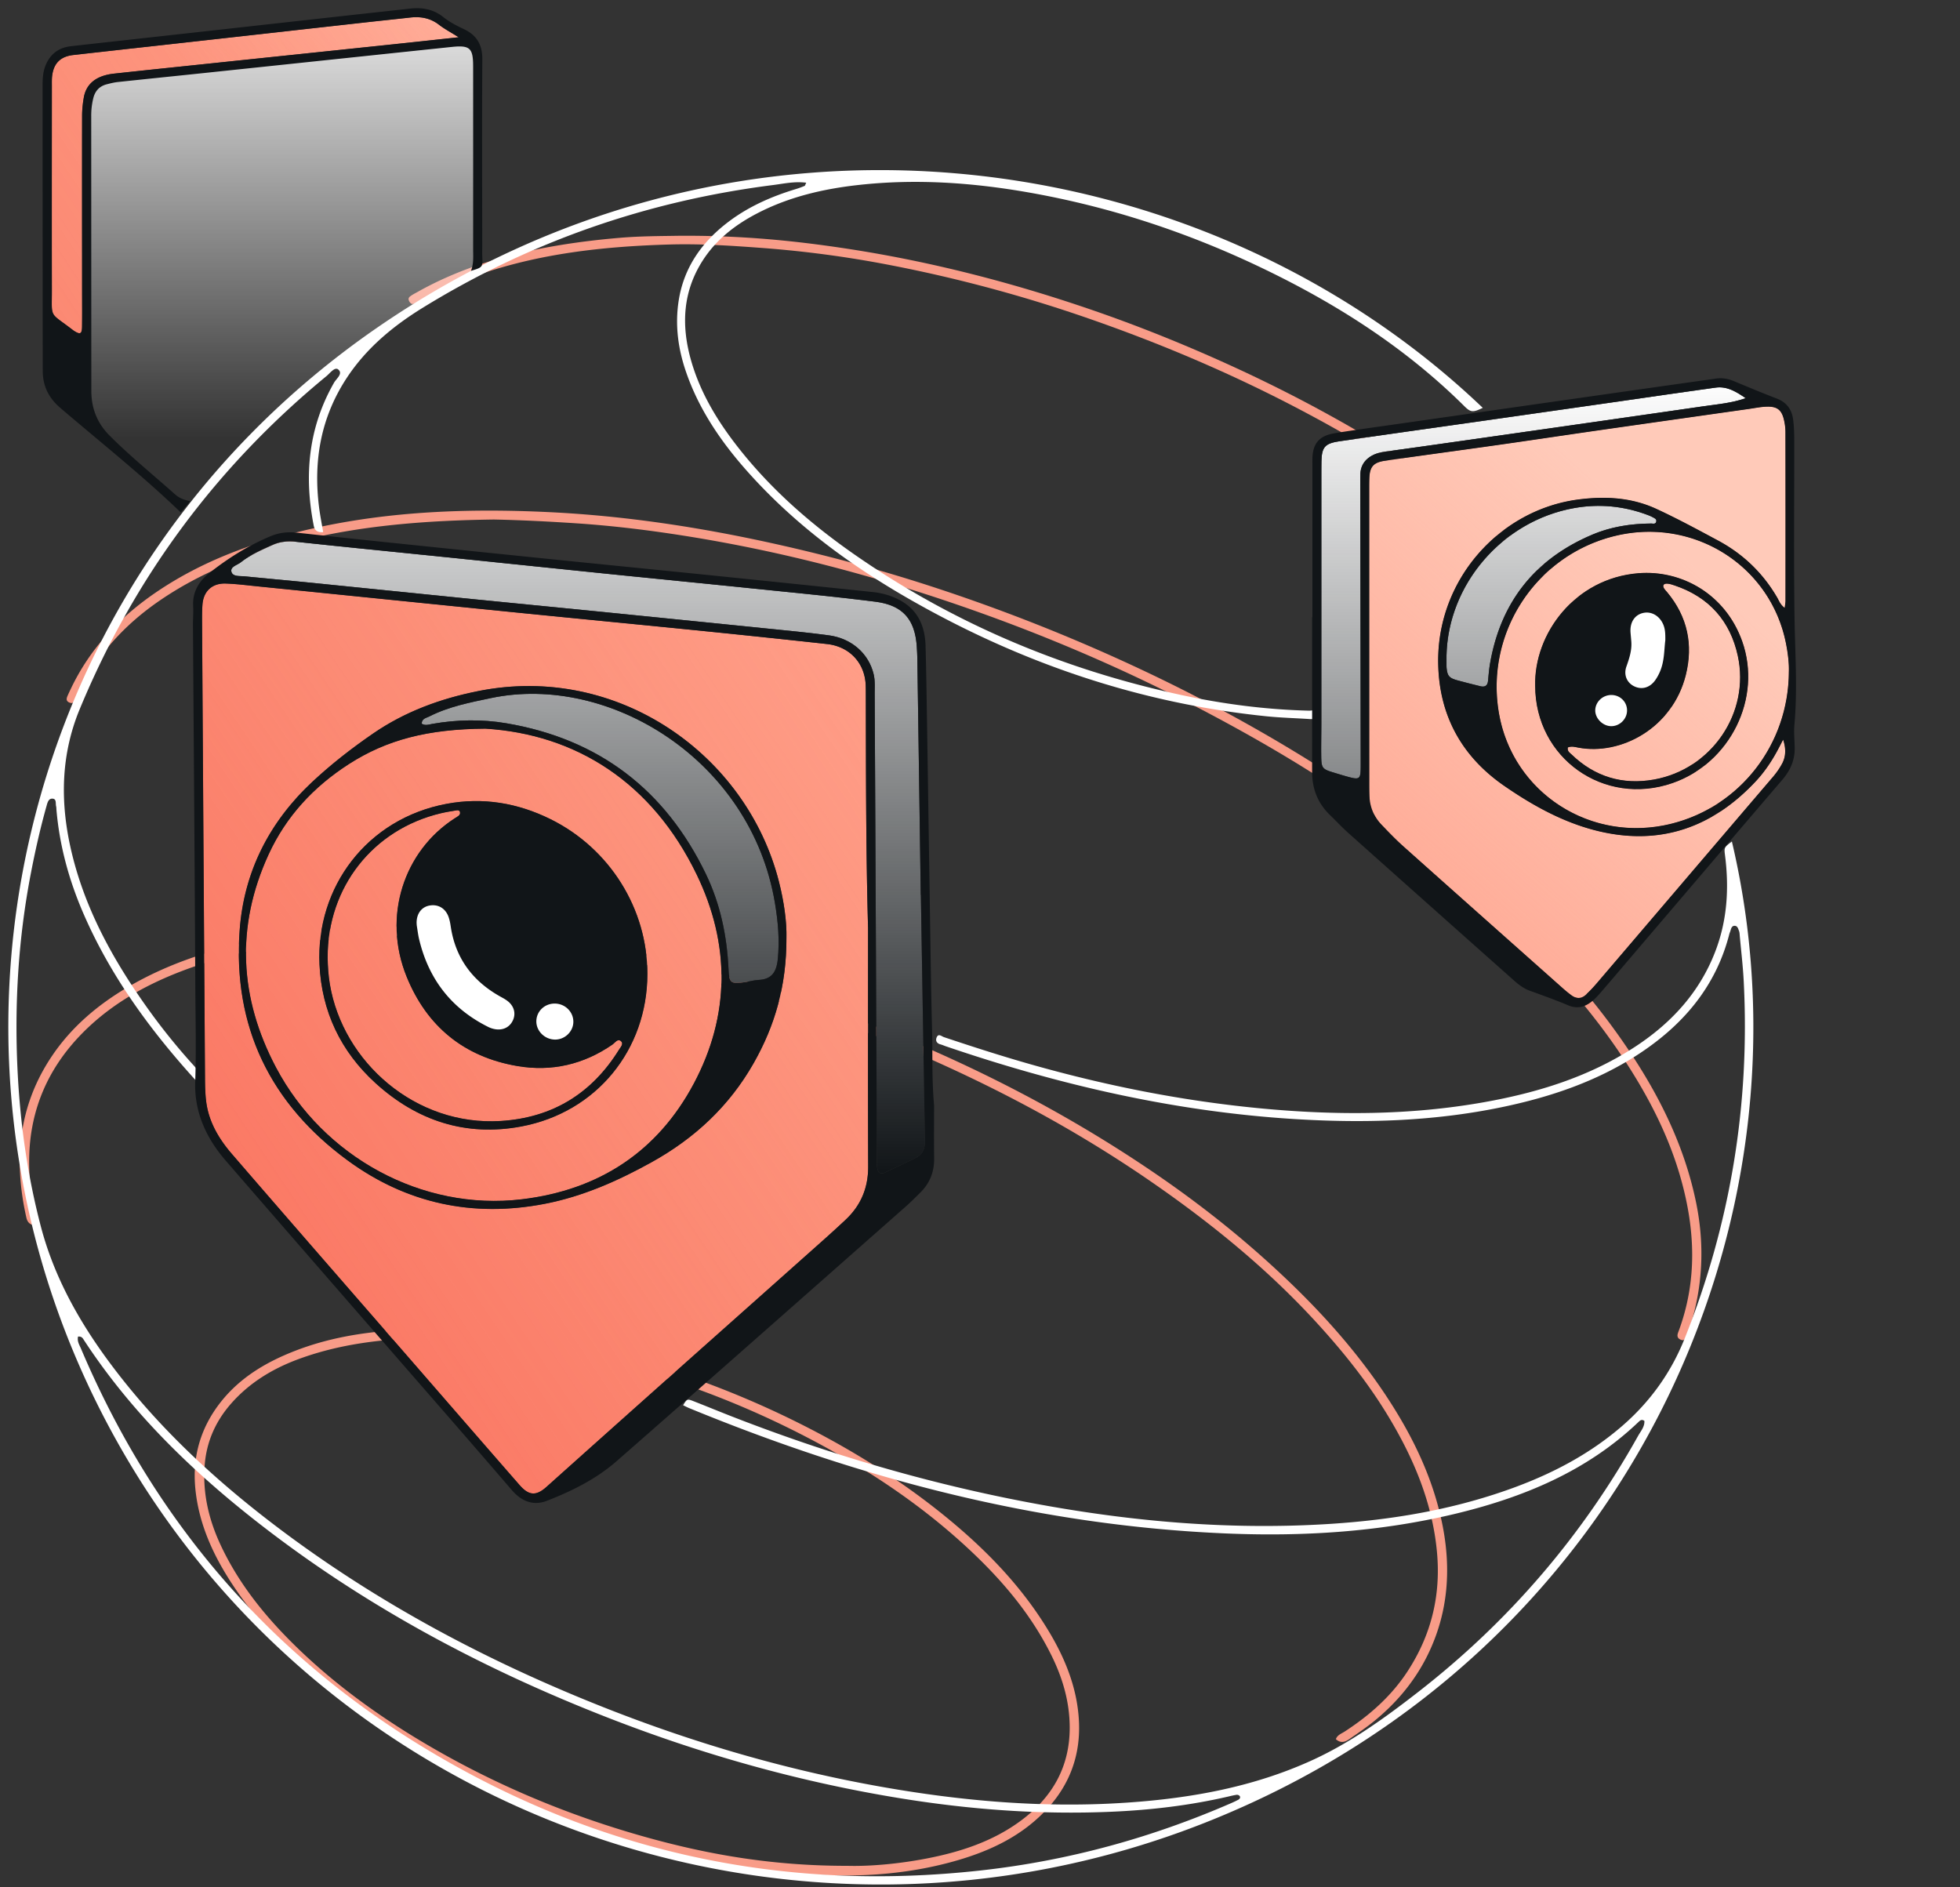 <svg width="270" height="260" viewBox="0 0 270 260" fill="none" xmlns="http://www.w3.org/2000/svg"><rect x="0" y="0" width="270" height="260" fill="#333333" stroke="none"/><path d="M59.05 183.031c8.974.075 17.32 1.35 25.533 3.48a129.52 129.52 0 0 1 26.842 10.236c6.918 3.56 13.444 7.719 19.418 12.669 5.425 4.495 10.226 9.544 13.815 15.619 2.235 3.785 3.788 7.813 3.977 12.207.191 4.424-1.178 8.395-4.209 11.759-3.648 4.048-8.398 6.187-13.573 7.569-5.594 1.494-11.319 1.967-17.087 1.757-9.504-.345-18.772-2.081-27.85-4.84-7.663-2.329-15.06-5.296-22.14-8.99-7.313-3.814-14.205-8.241-20.428-13.653-4.688-4.076-8.886-8.54-12.128-13.824-2.267-3.693-3.892-7.63-4.312-11.951-.43-4.427.74-8.447 3.543-11.974 2.657-3.342 6.207-5.446 10.147-6.981 4.463-1.739 9.13-2.552 13.904-2.849 1.668-.105 3.331-.309 4.547-.234Zm57.719 74.009c2.926.081 6.875-.242 10.787-.992 4.716-.904 9.22-2.369 13.095-5.245 4.287-3.182 6.702-7.358 6.707-12.769.003-3.529-.951-6.805-2.489-9.93-2.956-6.005-7.283-10.963-12.242-15.463-6.46-5.862-13.703-10.596-21.442-14.624-9.935-5.173-20.403-8.956-31.378-11.38-4.848-1.07-9.752-1.832-14.705-2.129-4.17-.25-8.353-.264-12.531.174-3.918.41-7.733 1.184-11.424 2.543-3.583 1.32-6.756 3.242-9.283 6.104-2.19 2.482-3.45 5.346-3.678 8.646-.267 3.838.597 7.434 2.221 10.901 2.28 4.869 5.531 9.065 9.292 12.884 5.224 5.303 11.15 9.75 17.53 13.634 10.022 6.098 20.733 10.645 32.065 13.782 8.633 2.39 17.412 3.88 27.475 3.864ZM68.006 71.57c-9.27.13-18.319.806-27.178 3.067-6.671 1.704-13.02 4.138-18.725 8.028-4.912 3.348-8.785 7.558-11.302 12.921-.131.28-.268.557-.4.837-.187.39-.474.538-.887.34-.455-.219-.35-.571-.2-.918.144-.331.3-.657.455-.982 2.594-5.44 6.564-9.708 11.538-13.135 6.485-4.466 13.75-7.086 21.398-8.837 10.838-2.481 21.844-2.87 32.886-2.341 10.503.504 20.874 2.087 31.135 4.367 7.703 1.711 15.301 3.782 22.781 6.265a250.292 250.292 0 0 1 26.45 10.47c10.515 4.876 20.609 10.461 30.217 16.891 6.829 4.571 13.331 9.549 19.44 15.03 7.483 6.713 14.222 14.041 19.652 22.475 3.913 6.077 6.928 12.524 8.382 19.629 1.188 5.812.938 11.529-.864 17.182-.14.44-.346.859-.506 1.294-.118.32-.278.565-.676.434-.398-.132-.599-.4-.49-.828.038-.149.096-.293.15-.437 2.557-6.933 2.259-13.907.297-20.9-1.755-6.257-4.775-11.928-8.395-17.308-3.206-4.764-6.903-9.139-10.863-13.322-7.833-8.278-16.699-15.351-26.12-21.769-6.789-4.626-13.896-8.75-21.198-12.556-12.967-6.76-26.479-12.226-40.467-16.567-9.927-3.081-20.029-5.476-30.309-7.1-4.896-.773-9.82-1.374-14.776-1.704-3.859-.257-7.717-.452-11.425-.527Z" fill="#F89C88"/><path d="M5.186 168.817c-.88.026-1.374-.287-1.549-1.059-1.792-7.894-1.112-15.423 3.543-22.313 2.675-3.96 6.255-6.997 10.388-9.434 5.815-3.429 12.168-5.387 18.77-6.679 8.78-1.717 17.665-1.928 26.547-1.424 12.666.718 25.065 3.064 37.253 6.522 10.416 2.955 20.519 6.706 30.356 11.179 9.652 4.388 18.891 9.484 27.661 15.388 5.346 3.598 10.461 7.497 15.287 11.762 6.791 6.003 12.963 12.522 17.888 20.117 3.482 5.37 6.182 11.065 7.409 17.364 1.149 5.904.746 11.677-1.798 17.184-1.75 3.791-4.356 6.999-7.622 9.66-1.083.883-2.25 1.668-3.4 2.47-.571.398-1.192.673-1.897.035.199-.578.776-.762 1.219-1.051 3.436-2.233 6.445-4.892 8.68-8.329 3.265-5.022 4.584-10.475 4.026-16.436-.639-6.817-3.229-12.921-6.732-18.71-2.866-4.736-6.327-9.034-10.092-13.121-6.632-7.196-14.175-13.343-22.218-18.923-8.086-5.609-16.626-10.47-25.528-14.714a214.04 214.04 0 0 0-22.717-9.276c-9.242-3.167-18.654-5.699-28.273-7.464-5.236-.961-10.505-1.71-15.826-2.103-4.693-.347-9.387-.655-14.092-.501-8.542.279-16.981 1.25-25.122 3.99-6.005 2.021-11.544 4.856-16.005 9.383-4.7 4.77-7.2 10.496-7.323 17.184-.05 2.739.236 5.431.912 8.087.098.387.166.782.255 1.212ZM93.281 32.484c8.606-.079 16.029.65 23.427 1.78 11.45 1.75 22.603 4.626 33.532 8.372 6.321 2.167 12.51 4.653 18.594 7.403 10.38 4.693 20.289 10.186 29.658 16.613 6.223 4.268 12.104 8.942 17.561 14.137 5.196 4.949 9.942 10.257 13.897 16.221 3.041 4.586 5.503 9.446 7.032 14.732.143.494.25.997.395 1.49.116.393-.088.57-.418.691-.353.129-.615.034-.753-.313-.075-.19-.118-.393-.171-.592-1.955-7.329-5.702-13.758-10.307-19.748-4.779-6.215-10.321-11.71-16.344-16.764-9.262-7.772-19.362-14.301-30.078-19.959-9.602-5.07-19.565-9.3-29.847-12.844a197.31 197.31 0 0 0-26.9-7.194 151.509 151.509 0 0 0-17.379-2.335c-4.329-.325-8.658-.617-12.998-.49-9.02.263-17.927 1.232-26.495 4.25a53.324 53.324 0 0 0-7.564 3.358c-.32.173-.646.34-.97.506-.262.135-.492.12-.68-.135-.206-.28-.293-.586.007-.819.325-.252.705-.438 1.067-.641 5.089-2.86 10.579-4.647 16.288-5.825 3.786-.78 7.612-1.28 11.47-1.61 3.03-.26 6.058-.246 7.976-.284Z" fill="#F89C88"/><path d="M111.061 25.17c-1.626-.206-3.117.138-4.602.326-17.305 2.201-33.402 7.78-48.194 16.883-4.098 2.522-7.77 5.562-10.454 9.619-3.618 5.468-4.66 11.46-3.864 17.84.144 1.159.378 2.308.572 3.467-.786.071-1.167-.217-1.3-.888-1.352-6.883-.755-13.49 2.801-19.704.324-.565 1.27-1.237.57-1.815-.478-.394-1.124.51-1.623.92-15.21 12.513-26.51 27.83-33.985 45.872-2.593 6.259-2.705 12.708-1.232 19.223 1.798 7.951 5.62 14.983 10.31 21.608a86.336 86.336 0 0 0 6.7 8.345c.575.629.813 1.231.538 2.019-.264.049-.396-.123-.533-.275-6.216-6.874-11.607-14.285-15.288-22.796-1.975-4.566-3.275-9.307-3.702-14.263-.013-.154-.003-.313-.042-.46-.109-.404.103-1.079-.56-1.069-.516.007-.64.581-.768 1.034-.865 3.069-1.56 6.176-2.163 9.304-1.718 8.93-2.263 17.942-1.829 27.007.35 7.302 1.36 14.532 3.218 21.612 1.81 6.897 5.244 13.05 9.5 18.779 6.44 8.666 14.28 15.961 22.888 22.491 13.957 10.588 29.316 18.736 45.655 25.154 12.16 4.775 24.663 8.42 37.555 10.716 11.257 2.005 22.596 2.994 34.039 2.212 8.759-.598 17.312-2.133 25.36-5.782 5.41-2.453 10.162-5.899 14.795-9.506 12.5-9.731 22.556-21.501 30.231-35.232.364-.65.917-1.255.868-2.065-.388-.277-.607-.046-.828.165-7.137 6.803-15.935 10.418-25.408 12.676-10.293 2.452-20.767 3.106-31.315 2.667-25.803-1.075-50.321-7.517-74.032-17.269-.285-.117-.557-.263-.838-.396.55-.89.555-.905 1.506-.532 1.746.685 3.479 1.402 5.226 2.083 14.32 5.582 29.036 9.816 44.213 12.445 11.362 1.968 22.81 2.961 34.355 2.542 9.978-.363 19.778-1.741 29.185-5.205 5.426-1.997 10.465-4.663 14.84-8.446 3.876-3.351 6.768-7.373 8.655-12.109 6.308-15.827 8.998-32.227 8.124-49.193-.108-2.102-.361-4.197-.549-6.296-.019-.204-.02-.42-.093-.607-.124-.323-.208-.766-.67-.726-.35.03-.432.399-.522.698-.044.147-.113.288-.151.437-1.875 7.326-6.47 12.656-12.767 16.712-5.587 3.599-11.791 5.699-18.273 7.071-9.587 2.028-19.289 2.303-29.036 1.689-16.446-1.036-32.322-4.715-47.846-10.012-.246-.084-.485-.195-.736-.262-.506-.135-.716-.486-.548-.928.246-.647.691-.18 1.024-.069 4.006 1.338 8.024 2.633 12.091 3.785 10.32 2.923 20.807 5.005 31.499 6.023 10.297.979 20.58.971 30.8-.846 7.308-1.3 14.314-3.448 20.587-7.49 5.11-3.293 9.068-7.55 11.265-13.252 1.652-4.286 1.926-8.699 1.358-13.198-.144-1.144-.162-1.142.937-1.978 12.4 52.592-14.64 112.324-72.649 135.203-56.5 22.283-121.13-.652-150.118-53.107C-13.318 145.318 2.112 79.584 51.845 45.216c50.369-34.807 114.216-25.512 152.415 10.97-1.351.653-1.664.638-2.534-.226-8.113-8.058-17.634-14.135-27.946-19.07-10.199-4.881-20.869-8.403-32.048-10.372-7.76-1.367-15.569-1.908-23.428-1.04-4.911.541-9.677 1.652-14.083 3.96-3.002 1.572-5.597 3.606-7.427 6.467-2.709 4.235-2.957 8.782-1.665 13.498 1.201 4.383 3.47 8.234 6.232 11.821 4.555 5.917 10.113 10.812 16.24 15.09 13.646 9.525 28.724 15.875 45.046 19.413 5.833 1.264 11.734 2.035 17.713 2.176.36.008.905-.235.965.44.058.656-.349.752-.892.716-1.983-.13-3.974-.18-5.949-.381-17.478-1.782-33.698-7.314-48.861-15.94-8.516-4.844-16.304-10.601-22.791-17.933-3.592-4.06-6.593-8.484-8.35-13.64-1.082-3.168-1.504-6.41-.994-9.719.711-4.616 3.232-8.168 6.951-10.957 2.777-2.083 5.918-3.451 9.239-4.455.395-.12.783-.268 1.165-.425.067-.028.087-.166.218-.44ZM10.748 184.129c-.143.665.194 1.153.406 1.655 9.913 23.393 25.671 41.987 47.678 55.236 23.44 14.112 48.923 19.687 76.291 16.654 11.982-1.328 23.467-4.476 34.486-9.275.333-.145.664-.298.983-.471.193-.104.318-.299.186-.501a.497.497 0 0 0-.398-.175c-.412.056-.818.159-1.224.253-5.261 1.216-10.606 1.845-15.994 2.081-9.86.431-19.653-.298-29.379-1.892-13.762-2.255-27.101-6.016-40.06-11.071-16.55-6.457-32.115-14.673-46.25-25.378-10-7.574-19.009-16.1-25.895-26.609-.163-.249-.299-.564-.83-.507Z" fill="#fff"/><path d="m126.856 123.28.537 32.678c.008.463.016.925.014 1.388-.004.944-.351 1.72-1.239 2.158-1.4.689-2.814 1.354-4.231 2.01-.639.296-1.009.017-1.095-.626-.054-.405-.039-.82-.041-1.231-.102-21.327-.201-42.655-.309-63.982-.004-.922.077-1.85-.137-2.764-.664-2.842-3.006-4.953-6.162-5.381-2.794-.38-5.604-.643-8.41-.929-7.953-.81-15.908-1.61-23.863-2.407-5.511-.55-11.025-1.08-16.537-1.633-7.85-.788-15.7-1.593-23.55-2.381-2.704-.272-5.412-.504-8.115-.781-.657-.068-1.62.072-1.826-.59-.233-.74.78-.949 1.27-1.338 1.309-1.04 2.85-1.708 4.37-2.391 1.01-.455 2.065-.57 3.206-.448 6.857.738 13.723 1.41 20.584 2.113 7.59.778 15.177 1.573 22.766 2.348 6.446.658 12.896 1.285 19.341 1.95 5.716.589 11.44 1.124 17.14 1.846 3.799.482 5.469 2.436 5.722 6.171.042.615.072 1.232.081 1.848.158 10.791.311 21.582.466 32.372h.018Z" fill="#111518"/><path d="m126.856 123.28.537 32.678c.008.463.016.925.014 1.388-.004.944-.351 1.72-1.239 2.158-1.4.689-2.814 1.354-4.231 2.01-.639.296-1.009.017-1.095-.626-.054-.405-.039-.82-.041-1.231-.102-21.327-.201-42.655-.309-63.982-.004-.922.077-1.85-.137-2.764-.664-2.842-3.006-4.953-6.162-5.381-2.794-.38-5.604-.643-8.41-.929-7.953-.81-15.908-1.61-23.863-2.407-5.511-.55-11.025-1.08-16.537-1.633-7.85-.788-15.7-1.593-23.55-2.381-2.704-.272-5.412-.504-8.115-.781-.657-.068-1.62.072-1.826-.59-.233-.74.78-.949 1.27-1.338 1.309-1.04 2.85-1.708 4.37-2.391 1.01-.455 2.065-.57 3.206-.448 6.857.738 13.723 1.41 20.584 2.113 7.59.778 15.177 1.573 22.766 2.348 6.446.658 12.896 1.285 19.341 1.95 5.716.589 11.44 1.124 17.14 1.846 3.799.482 5.469 2.436 5.722 6.171.042.615.072 1.232.081 1.848.158 10.791.311 21.582.466 32.372h.018Z" fill="url(#a)"/><path d="M240.48 54.855c-1.942.68-3.914.839-5.859 1.12-11.421 1.655-22.847 3.277-34.271 4.906-3.154.45-6.308.897-9.465 1.326-.899.122-1.743.358-2.444.936-.676.557-1.019 1.296-1.042 2.16-.021.822-.013 1.645-.011 2.466.018 12.483.037 24.966.058 37.449.004 2.27-.024 2.293-2.254 1.656-.552-.158-1.1-.328-1.648-.496-1.314-.404-1.507-.602-1.534-1.934-.031-1.591.013-3.184.013-4.776.002-11.507.001-23.014.001-34.521 0-.514.001-1.028.011-1.541.039-2 .456-2.521 2.509-2.82 5.994-.876 11.994-1.71 17.991-2.563 6.875-.98 13.75-1.96 20.624-2.943 4.394-.628 8.784-1.278 13.181-1.882 1.594-.22 2.866.588 4.14 1.457Z" fill="#111518"/><path d="M240.48 54.855c-1.942.68-3.914.839-5.859 1.12-11.421 1.655-22.847 3.277-34.271 4.906-3.154.45-6.308.897-9.465 1.326-.899.122-1.743.358-2.444.936-.676.557-1.019 1.296-1.042 2.16-.021.822-.013 1.645-.011 2.466.018 12.483.037 24.966.058 37.449.004 2.27-.024 2.293-2.254 1.656-.552-.158-1.1-.328-1.648-.496-1.314-.404-1.507-.602-1.534-1.934-.031-1.591.013-3.184.013-4.776.002-11.507.001-23.014.001-34.521 0-.514.001-1.028.011-1.541.039-2 .456-2.521 2.509-2.82 5.994-.876 11.994-1.71 17.991-2.563 6.875-.98 13.75-1.96 20.624-2.943 4.394-.628 8.784-1.278 13.181-1.882 1.594-.22 2.866.588 4.14 1.457Z" fill="url(#b)"/><path d="M199.264 90.335c.201-9.839 7.693-18.547 17.523-20.33 3.468-.63 6.863-.307 10.162.928.243.091.487.189.714.313.262.145.616.27.477.67-.112.32-.433.205-.669.207-2.797.017-5.531.436-8.101 1.522-8.034 3.396-12.685 9.412-14.124 17.857-.129.757-.186 1.527-.26 2.293-.065.666-.428.9-1.067.74-1.062-.265-2.125-.525-3.179-.818-1.114-.31-1.351-.604-1.465-1.688-.011-.102-.011-.205-.012-.308-.001-.462 0-.924.001-1.386Z" fill="#111518"/><path d="M199.264 90.335c.201-9.839 7.693-18.547 17.523-20.33 3.468-.63 6.863-.307 10.162.928.243.091.487.189.714.313.262.145.616.27.477.67-.112.32-.433.205-.669.207-2.797.017-5.531.436-8.101 1.522-8.034 3.396-12.685 9.412-14.124 17.857-.129.757-.186 1.527-.26 2.293-.065.666-.428.9-1.067.74-1.062-.265-2.125-.525-3.179-.818-1.114-.31-1.351-.604-1.465-1.688-.011-.102-.011-.205-.012-.308-.001-.462 0-.924.001-1.386Z" fill="url(#c)"/><path d="M58.09 99.696c.007-.718.634-.785 1.055-1 2.673-1.36 5.586-1.922 8.504-2.534 16.252-3.408 35.796 8.52 39.097 28.204.435 2.591.668 5.192.393 7.819-.195 1.86-.947 2.73-2.656 2.812-.621.03-1.233.211-1.852.302-1.978.291-2.185.123-2.273-1.796-.21-4.559-1.13-8.977-3.12-13.103-5.555-11.513-14.648-18.586-27.508-20.764-3.366-.57-6.765-.506-10.142.083-.485.084-.994.293-1.497-.023Z" fill="#111518"/><path d="M58.09 99.696c.007-.718.634-.785 1.055-1 2.673-1.36 5.586-1.922 8.504-2.534 16.252-3.408 35.796 8.52 39.097 28.204.435 2.591.668 5.192.393 7.819-.195 1.86-.947 2.73-2.656 2.812-.621.03-1.233.211-1.852.302-1.978.291-2.185.123-2.273-1.796-.21-4.559-1.13-8.977-3.12-13.103-5.555-11.513-14.648-18.586-27.508-20.764-3.366-.57-6.765-.506-10.142.083-.485.084-.994.293-1.497-.023Z" fill="url(#d)"/><path d="M63.184 5.133c-3 .322-5.684.617-8.37.9-8.675.911-17.35 1.818-26.024 2.728-4.363.458-8.728.906-13.089 1.382-2.425.265-3.828 1.382-4.159 3.303a14.651 14.651 0 0 0-.233 2.448c-.014 8.065-.004 16.13-.001 24.195 0 1.643.017 3.287-.008 4.93-.014.989-.254 1.098-1.086.57-.088-.056-.17-.12-.252-.182-3.205-2.47-2.81-1.464-2.817-5.387-.017-9.4-.004-18.8-.001-28.201 0-.462-.016-.928.041-1.385.217-1.73 1.15-2.657 2.921-2.856 6.383-.72 12.769-1.423 19.153-2.135 6.955-.777 13.91-1.558 20.864-2.333 2.128-.237 4.259-.456 6.387-.695 1.46-.164 2.784.08 3.977 1.004.73.566 1.565 1.003 2.697 1.714Z" fill="#FF9D87"/><path d="M63.184 5.133c-3 .322-5.684.617-8.37.9-8.675.911-17.35 1.818-26.024 2.728-4.363.458-8.728.906-13.089 1.382-2.425.265-3.828 1.382-4.159 3.303a14.651 14.651 0 0 0-.233 2.448c-.014 8.065-.004 16.13-.001 24.195 0 1.643.017 3.287-.008 4.93-.014.989-.254 1.098-1.086.57-.088-.056-.17-.12-.252-.182-3.205-2.47-2.81-1.464-2.817-5.387-.017-9.4-.004-18.8-.001-28.201 0-.462-.016-.928.041-1.385.217-1.73 1.15-2.657 2.921-2.856 6.383-.72 12.769-1.423 19.153-2.135 6.955-.777 13.91-1.558 20.864-2.333 2.128-.237 4.259-.456 6.387-.695 1.46-.164 2.784.08 3.977 1.004.73.566 1.565 1.003 2.697 1.714Z" fill="url(#e)"/><path d="M63.184 5.133c-3 .322-5.684.617-8.37.9-8.675.911-17.35 1.818-26.024 2.728-4.363.458-8.728.906-13.089 1.382-2.425.265-3.828 1.382-4.159 3.303a14.651 14.651 0 0 0-.233 2.448c-.014 8.065-.004 16.13-.001 24.195 0 1.643.017 3.287-.008 4.93-.014.989-.254 1.098-1.086.57-.088-.056-.17-.12-.252-.182-3.205-2.47-2.81-1.464-2.817-5.387-.017-9.4-.004-18.8-.001-28.201 0-.462-.016-.928.041-1.385.217-1.73 1.15-2.657 2.921-2.856 6.383-.72 12.769-1.423 19.153-2.135 6.955-.777 13.91-1.558 20.864-2.333 2.128-.237 4.259-.456 6.387-.695 1.46-.164 2.784.08 3.977 1.004.73.566 1.565 1.003 2.697 1.714Z" fill="url(#f)" fill-opacity=".8"/><path d="M245.852 83.749c-.634-.49-.779-.99-1.024-1.412-1.968-3.388-4.683-6.009-8.174-7.882-2.797-1.5-5.584-3.01-8.47-4.346-3.453-1.597-7.086-1.774-10.743-1.301-10.795 1.394-19.506 10.977-19.325 22.559.111 7.077 3.157 12.789 9.09 16.887 4.039 2.791 8.359 5.171 13.178 6.29 8.517 1.977 15.653-.663 21.494-6.92 1.313-1.407 2.352-3.015 3.232-4.718l.522-1.01c.423 1.253.371 2.343-.133 3.291a10.57 10.57 0 0 1-1.321 1.904c-8.072 9.447-16.133 18.904-24.202 28.353-.469.55-.968 1.08-1.498 1.574-.611.57-1.306.612-1.991.108a17.02 17.02 0 0 1-1.208-.982c-7.332-6.518-14.667-13.032-21.983-19.566-1.043-.932-2.011-1.947-2.98-2.955-1.084-1.129-1.623-2.498-1.678-4.046-.021-.616-.021-1.234-.021-1.85-.002-13.467-.002-26.934-.002-40.401 0-.463.001-.926.016-1.388.052-1.622.538-2.231 2.179-2.467 5.223-.751 10.453-1.45 15.677-2.19 4.449-.632 8.892-1.304 13.34-1.942 7.033-1.01 14.069-2.005 21.104-3.005.826-.117 1.653-.291 2.483-.312 1.399-.035 2.017.464 2.326 1.787.128.546.211 1.116.212 1.676.014 7.761.011 15.523.007 23.284 0 .25-.053.499-.107.98Z" fill="#FF9D87"/><path d="M245.852 83.749c-.634-.49-.779-.99-1.024-1.412-1.968-3.388-4.683-6.009-8.174-7.882-2.797-1.5-5.584-3.01-8.47-4.346-3.453-1.597-7.086-1.774-10.743-1.301-10.795 1.394-19.506 10.977-19.325 22.559.111 7.077 3.157 12.789 9.09 16.887 4.039 2.791 8.359 5.171 13.178 6.29 8.517 1.977 15.653-.663 21.494-6.92 1.313-1.407 2.352-3.015 3.232-4.718l.522-1.01c.423 1.253.371 2.343-.133 3.291a10.57 10.57 0 0 1-1.321 1.904c-8.072 9.447-16.133 18.904-24.202 28.353-.469.55-.968 1.08-1.498 1.574-.611.57-1.306.612-1.991.108a17.02 17.02 0 0 1-1.208-.982c-7.332-6.518-14.667-13.032-21.983-19.566-1.043-.932-2.011-1.947-2.98-2.955-1.084-1.129-1.623-2.498-1.678-4.046-.021-.616-.021-1.234-.021-1.85-.002-13.467-.002-26.934-.002-40.401 0-.463.001-.926.016-1.388.052-1.622.538-2.231 2.179-2.467 5.223-.751 10.453-1.45 15.677-2.19 4.449-.632 8.892-1.304 13.34-1.942 7.033-1.01 14.069-2.005 21.104-3.005.826-.117 1.653-.291 2.483-.312 1.399-.035 2.017.464 2.326 1.787.128.546.211 1.116.212 1.676.014 7.761.011 15.523.007 23.284 0 .25-.053.499-.107.98Z" fill="url(#g)"/><path d="M245.852 83.749c-.634-.49-.779-.99-1.024-1.412-1.968-3.388-4.683-6.009-8.174-7.882-2.797-1.5-5.584-3.01-8.47-4.346-3.453-1.597-7.086-1.774-10.743-1.301-10.795 1.394-19.506 10.977-19.325 22.559.111 7.077 3.157 12.789 9.09 16.887 4.039 2.791 8.359 5.171 13.178 6.29 8.517 1.977 15.653-.663 21.494-6.92 1.313-1.407 2.352-3.015 3.232-4.718l.522-1.01c.423 1.253.371 2.343-.133 3.291a10.57 10.57 0 0 1-1.321 1.904c-8.072 9.447-16.133 18.904-24.202 28.353-.469.55-.968 1.08-1.498 1.574-.611.57-1.306.612-1.991.108a17.02 17.02 0 0 1-1.208-.982c-7.332-6.518-14.667-13.032-21.983-19.566-1.043-.932-2.011-1.947-2.98-2.955-1.084-1.129-1.623-2.498-1.678-4.046-.021-.616-.021-1.234-.021-1.85-.002-13.467-.002-26.934-.002-40.401 0-.463.001-.926.016-1.388.052-1.622.538-2.231 2.179-2.467 5.223-.751 10.453-1.45 15.677-2.19 4.449-.632 8.892-1.304 13.34-1.942 7.033-1.01 14.069-2.005 21.104-3.005.826-.117 1.653-.291 2.483-.312 1.399-.035 2.017.464 2.326 1.787.128.546.211 1.116.212 1.676.014 7.761.011 15.523.007 23.284 0 .25-.053.499-.107.98Z" fill="url(#h)" fill-opacity=".8"/><path d="M119.581 127.854c0 10.948-.023 21.896.015 32.844.01 2.896-.975 5.32-3.083 7.311a163.82 163.82 0 0 1-3.567 3.248c-7.209 6.421-14.425 12.833-21.632 19.255a9449.246 9449.246 0 0 0-16.02 14.31c-1.422 1.272-2.416 1.251-3.716-.237-4.837-5.537-9.653-11.094-14.477-16.644-8.39-9.653-16.801-19.289-25.157-28.972-1.768-2.05-3.153-4.365-3.525-7.105-.15-1.114-.17-2.252-.178-3.379-.143-20.97-.276-41.94-.407-62.91-.005-.77 0-1.544.059-2.311.14-1.82 1.334-2.936 3.198-2.873 1.513.052 3.021.248 4.53.4 11.751 1.186 23.501 2.385 35.253 3.564 8.737.876 17.477 1.715 26.214 2.595 5.613.566 11.224 1.159 16.832 1.772 3.116.341 5.22 2.612 5.336 5.673.019.513.016 1.028.017 1.541.023 10.64.008 21.28.308 31.918Zm-11.247 1.358c.058-2.182-.328-4.976-1.025-7.726-4.444-17.535-22.212-30.103-41.379-26.29-5.24 1.041-10.138 2.835-14.53 5.855-2.958 2.033-5.787 4.234-8.403 6.682-5.969 5.585-9.42 12.457-9.99 20.495-.934 13.162 4.19 23.81 14.914 31.657 8.07 5.904 17.231 7.885 27.158 5.949 5.222-1.019 10.014-3.142 14.636-5.701 5.967-3.304 10.73-7.74 14.093-13.654 2.945-5.18 4.544-10.668 4.526-17.267Z" fill="#FF9D87"/><path d="M119.581 127.854c0 10.948-.023 21.896.015 32.844.01 2.896-.975 5.32-3.083 7.311a163.82 163.82 0 0 1-3.567 3.248c-7.209 6.421-14.425 12.833-21.632 19.255a9449.246 9449.246 0 0 0-16.02 14.31c-1.422 1.272-2.416 1.251-3.716-.237-4.837-5.537-9.653-11.094-14.477-16.644-8.39-9.653-16.801-19.289-25.157-28.972-1.768-2.05-3.153-4.365-3.525-7.105-.15-1.114-.17-2.252-.178-3.379-.143-20.97-.276-41.94-.407-62.91-.005-.77 0-1.544.059-2.311.14-1.82 1.334-2.936 3.198-2.873 1.513.052 3.021.248 4.53.4 11.751 1.186 23.501 2.385 35.253 3.564 8.737.876 17.477 1.715 26.214 2.595 5.613.566 11.224 1.159 16.832 1.772 3.116.341 5.22 2.612 5.336 5.673.019.513.016 1.028.017 1.541.023 10.64.008 21.28.308 31.918Zm-11.247 1.358c.058-2.182-.328-4.976-1.025-7.726-4.444-17.535-22.212-30.103-41.379-26.29-5.24 1.041-10.138 2.835-14.53 5.855-2.958 2.033-5.787 4.234-8.403 6.682-5.969 5.585-9.42 12.457-9.99 20.495-.934 13.162 4.19 23.81 14.914 31.657 8.07 5.904 17.231 7.885 27.158 5.949 5.222-1.019 10.014-3.142 14.636-5.701 5.967-3.304 10.73-7.74 14.093-13.654 2.945-5.18 4.544-10.668 4.526-17.267Z" fill="url(#i)"/><path d="M119.581 127.854c0 10.948-.023 21.896.015 32.844.01 2.896-.975 5.32-3.083 7.311a163.82 163.82 0 0 1-3.567 3.248c-7.209 6.421-14.425 12.833-21.632 19.255a9449.246 9449.246 0 0 0-16.02 14.31c-1.422 1.272-2.416 1.251-3.716-.237-4.837-5.537-9.653-11.094-14.477-16.644-8.39-9.653-16.801-19.289-25.157-28.972-1.768-2.05-3.153-4.365-3.525-7.105-.15-1.114-.17-2.252-.178-3.379-.143-20.97-.276-41.94-.407-62.91-.005-.77 0-1.544.059-2.311.14-1.82 1.334-2.936 3.198-2.873 1.513.052 3.021.248 4.53.4 11.751 1.186 23.501 2.385 35.253 3.564 8.737.876 17.477 1.715 26.214 2.595 5.613.566 11.224 1.159 16.832 1.772 3.116.341 5.22 2.612 5.336 5.673.019.513.016 1.028.017 1.541.023 10.64.008 21.28.308 31.918Zm-11.247 1.358c.058-2.182-.328-4.976-1.025-7.726-4.444-17.535-22.212-30.103-41.379-26.29-5.24 1.041-10.138 2.835-14.53 5.855-2.958 2.033-5.787 4.234-8.403 6.682-5.969 5.585-9.42 12.457-9.99 20.495-.934 13.162 4.19 23.81 14.914 31.657 8.07 5.904 17.231 7.885 27.158 5.949 5.222-1.019 10.014-3.142 14.636-5.701 5.967-3.304 10.73-7.74 14.093-13.654 2.945-5.18 4.544-10.668 4.526-17.267Z" fill="url(#j)" fill-opacity=".8"/><path d="M246.419 92.553c-.033 10.002-6.721 18.557-16.155 20.918-11.041 2.764-21.894-4.198-23.786-15.259-1.883-11.002 5.034-21.631 15.84-24.342 10.857-2.723 21.594 3.982 23.715 14.802.269 1.368.429 2.742.386 3.881Zm-34.941 1.926c.016 9.968 9.471 16.668 18.909 13.401 7.967-2.757 12.392-11.721 9.605-19.551-2.305-6.476-8.336-9.84-14.295-9.363-8.778.705-14.394 8.362-14.219 15.513Z" fill="#FF9D87"/><path d="M246.419 92.553c-.033 10.002-6.721 18.557-16.155 20.918-11.041 2.764-21.894-4.198-23.786-15.259-1.883-11.002 5.034-21.631 15.84-24.342 10.857-2.723 21.594 3.982 23.715 14.802.269 1.368.429 2.742.386 3.881Zm-34.941 1.926c.016 9.968 9.471 16.668 18.909 13.401 7.967-2.757 12.392-11.721 9.605-19.551-2.305-6.476-8.336-9.84-14.295-9.363-8.778.705-14.394 8.362-14.219 15.513Z" fill="url(#k)"/><path d="M246.419 92.553c-.033 10.002-6.721 18.557-16.155 20.918-11.041 2.764-21.894-4.198-23.786-15.259-1.883-11.002 5.034-21.631 15.84-24.342 10.857-2.723 21.594 3.982 23.715 14.802.269 1.368.429 2.742.386 3.881Zm-34.941 1.926c.016 9.968 9.471 16.668 18.909 13.401 7.967-2.757 12.392-11.721 9.605-19.551-2.305-6.476-8.336-9.84-14.295-9.363-8.778.705-14.394 8.362-14.219 15.513Z" fill="url(#l)" fill-opacity=".8"/><path d="M66.86 100.381c12.48.768 22.98 7.402 29.12 20.114 4.607 9.539 4.619 19.355-.413 28.797-4.98 9.342-13.035 14.659-23.711 15.926-13.735 1.629-27.312-5.846-33.819-18.137-5.07-9.578-5.6-19.447-1.029-29.383 2.407-5.23 6.19-9.321 11.101-12.468 5.16-3.305 10.801-4.795 18.75-4.849Zm22.32 33.789c.006-8.968-5.187-17.282-13.341-21.317-4.53-2.241-9.313-3.047-14.31-2.117-10.977 2.044-18.019 11.466-17.518 22.15.301 6.439 2.91 11.961 7.731 16.34 5.677 5.156 12.402 7.4 20.073 5.958 10.353-1.946 17.358-10.563 17.365-21.014Z" fill="#FF9D87"/><path d="M66.86 100.381c12.48.768 22.98 7.402 29.12 20.114 4.607 9.539 4.619 19.355-.413 28.797-4.98 9.342-13.035 14.659-23.711 15.926-13.735 1.629-27.312-5.846-33.819-18.137-5.07-9.578-5.6-19.447-1.029-29.383 2.407-5.23 6.19-9.321 11.101-12.468 5.16-3.305 10.801-4.795 18.75-4.849Zm22.32 33.789c.006-8.968-5.187-17.282-13.341-21.317-4.53-2.241-9.313-3.047-14.31-2.117-10.977 2.044-18.019 11.466-17.518 22.15.301 6.439 2.91 11.961 7.731 16.34 5.677 5.156 12.402 7.4 20.073 5.958 10.353-1.946 17.358-10.563 17.365-21.014Z" fill="url(#m)"/><path d="M66.86 100.381c12.48.768 22.98 7.402 29.12 20.114 4.607 9.539 4.619 19.355-.413 28.797-4.98 9.342-13.035 14.659-23.711 15.926-13.735 1.629-27.312-5.846-33.819-18.137-5.07-9.578-5.6-19.447-1.029-29.383 2.407-5.23 6.19-9.321 11.101-12.468 5.16-3.305 10.801-4.795 18.75-4.849Zm22.32 33.789c.006-8.968-5.187-17.282-13.341-21.317-4.53-2.241-9.313-3.047-14.31-2.117-10.977 2.044-18.019 11.466-17.518 22.15.301 6.439 2.91 11.961 7.731 16.34 5.677 5.156 12.402 7.4 20.073 5.958 10.353-1.946 17.358-10.563 17.365-21.014Z" fill="url(#n)" fill-opacity=".8"/><path d="M215.973 102.968c.525-.208.993-.061 1.443.025 5.836 1.109 12.975-2.658 14.812-9.992 1.047-4.181.246-8.046-2.576-11.428-.132-.158-.288-.302-.397-.475-.279-.442-.095-.707.389-.692.355.01.714.14 1.057.255 4.762 1.61 7.652 4.924 8.687 9.685 1.702 7.822-3.567 15.605-11.532 17.042-4.329.781-8.177-.38-11.357-3.447-.244-.235-.616-.418-.526-.973Z" fill="#FF9D87"/><path d="M215.973 102.968c.525-.208.993-.061 1.443.025 5.836 1.109 12.975-2.658 14.812-9.992 1.047-4.181.246-8.046-2.576-11.428-.132-.158-.288-.302-.397-.475-.279-.442-.095-.707.389-.692.355.01.714.14 1.057.255 4.762 1.61 7.652 4.924 8.687 9.685 1.702 7.822-3.567 15.605-11.532 17.042-4.329.781-8.177-.38-11.357-3.447-.244-.235-.616-.418-.526-.973Z" fill="url(#o)"/><path d="M215.973 102.968c.525-.208.993-.061 1.443.025 5.836 1.109 12.975-2.658 14.812-9.992 1.047-4.181.246-8.046-2.576-11.428-.132-.158-.288-.302-.397-.475-.279-.442-.095-.707.389-.692.355.01.714.14 1.057.255 4.762 1.61 7.652 4.924 8.687 9.685 1.702 7.822-3.567 15.605-11.532 17.042-4.329.781-8.177-.38-11.357-3.447-.244-.235-.616-.418-.526-.973Z" fill="url(#p)" fill-opacity=".8"/><path d="M45.135 131.89c-.016-9.658 6.228-17.623 15.57-19.848.71-.169 1.433-.285 2.153-.404.192-.032.429-.043.504.223.063.224-.04.403-.206.536-.162.129-.347.229-.522.341-6.993 4.499-9.992 13.505-6.62 21.812 2.757 6.794 7.852 11.046 15.25 12.31 4.728.808 9.136-.217 13.095-2.954.348-.241.71-.858 1.157-.496.455.368-.035.858-.265 1.227-3.722 5.989-9.13 9.345-16.273 9.791-11.701.73-21.746-8.092-23.541-18.86-.204-1.224-.286-2.446-.302-3.678Z" fill="#FF9D87"/><path d="M45.135 131.89c-.016-9.658 6.228-17.623 15.57-19.848.71-.169 1.433-.285 2.153-.404.192-.032.429-.043.504.223.063.224-.04.403-.206.536-.162.129-.347.229-.522.341-6.993 4.499-9.992 13.505-6.62 21.812 2.757 6.794 7.852 11.046 15.25 12.31 4.728.808 9.136-.217 13.095-2.954.348-.241.71-.858 1.157-.496.455.368-.035.858-.265 1.227-3.722 5.989-9.13 9.345-16.273 9.791-11.701.73-21.746-8.092-23.541-18.86-.204-1.224-.286-2.446-.302-3.678Z" fill="url(#q)"/><path d="M45.135 131.89c-.016-9.658 6.228-17.623 15.57-19.848.71-.169 1.433-.285 2.153-.404.192-.032.429-.043.504.223.063.224-.04.403-.206.536-.162.129-.347.229-.522.341-6.993 4.499-9.992 13.505-6.62 21.812 2.757 6.794 7.852 11.046 15.25 12.31 4.728.808 9.136-.217 13.095-2.954.348-.241.71-.858 1.157-.496.455.368-.035.858-.265 1.227-3.722 5.989-9.13 9.345-16.273 9.791-11.701.73-21.746-8.092-23.541-18.86-.204-1.224-.286-2.446-.302-3.678Z" fill="url(#r)" fill-opacity=".8"/><path d="M11.883 35.045c0-6.21.004-12.418-.004-18.627-.001-.942.068-1.87.262-2.796.226-1.074.862-1.735 1.933-2.08.983-.315 2.003-.36 3.007-.467 7.608-.806 15.22-1.571 22.83-2.357 6.491-.67 12.982-1.352 19.473-2.027 1.384-.144 2.766-.319 4.153-.41 1.517-.101 2.045.38 2.163 1.853.034.416.026.834.027 1.252 0 8.608-.038 17.217.032 25.826.014 1.761-.703 2.752-2.24 3.566-14.244 7.547-26.426 17.516-36.628 29.783-1.125 1.353-1.356 1.645-3.14.313-1.526-1.14-2.908-2.464-4.329-3.733-1.579-1.41-3.211-2.76-4.726-4.242-1.925-1.883-2.812-4.13-2.809-6.759.009-6.365.003-12.73.003-19.095h-.007Z" fill="url(#s)"/><path d="M180.789 85.041v-21.27c0-.205-.001-.41.004-.616.051-2.048.929-3.117 3.028-3.466 2.627-.437 5.268-.787 7.904-1.165 9.151-1.31 18.301-2.62 27.452-3.926 5.739-.82 11.478-1.634 17.218-2.447.848-.12 1.654.02 2.445.35 1.971.821 3.942 1.643 5.935 2.41 1.375.53 2.067 1.538 2.242 2.902.124.965.15 1.946.151 2.92.011 8.066-.075 16.134.036 24.198.068 4.971.432 9.937-.013 14.91-.095 1.068.027 2.154.039 3.232.019 1.67-.615 3.076-1.703 4.346-6.293 7.35-12.566 14.716-18.845 22.078-2.015 2.362-4.024 4.729-6.048 7.084-.403.47-.82.941-1.296 1.335-.982.812-2.045 1.115-3.33.571-1.725-.73-3.496-1.36-5.259-1.999-.91-.329-1.629-.912-2.326-1.532a16072.68 16072.68 0 0 1-22.663-20.184c-.888-.793-1.696-1.672-2.555-2.498-1.704-1.64-2.456-3.647-2.454-5.966.006-7.089.002-14.178.002-21.267h.036Zm65.064-1.292c.054-.481.107-.73.107-.98.004-7.761.007-15.523-.007-23.284a7.479 7.479 0 0 0-.212-1.676c-.309-1.323-.927-1.822-2.326-1.787-.83.02-1.657.195-2.483.313-7.035.999-14.071 1.995-21.104 3.004-4.448.638-8.891 1.31-13.34 1.941-5.224.742-10.455 1.44-15.677 2.19-1.641.237-2.127.846-2.179 2.468-.015.462-.016.925-.016 1.388 0 13.467 0 26.934.002 40.401 0 .616-.001 1.234.021 1.85.055 1.548.594 2.917 1.678 4.046.968 1.008 1.937 2.023 2.98 2.955 7.316 6.534 14.651 13.048 21.983 19.566.387.344.79.674 1.208.982.685.504 1.379.462 1.991-.108a19.192 19.192 0 0 0 1.498-1.574c8.069-9.449 16.129-18.906 24.202-28.353a10.62 10.62 0 0 0 1.321-1.904c.503-.948.555-2.038.133-3.291l-.522 1.01c-.88 1.703-1.92 3.311-3.233 4.718-5.84 6.257-12.977 8.897-21.493 6.92-4.819-1.119-9.139-3.499-13.179-6.29-5.933-4.098-8.978-9.81-9.089-16.887-.181-11.582 8.53-21.165 19.325-22.56 3.657-.472 7.29-.295 10.742 1.302 2.887 1.336 5.674 2.845 8.471 4.346 3.491 1.873 6.206 4.494 8.174 7.882.245.421.389.923 1.024 1.412Zm.567 8.804c.042-1.14-.118-2.513-.386-3.88-2.121-10.821-12.859-17.526-23.715-14.803-10.806 2.71-17.723 13.34-15.84 24.342 1.892 11.061 12.745 18.023 23.786 15.259 9.434-2.361 16.122-10.916 16.155-20.918Zm-5.94-37.697c-1.274-.87-2.547-1.677-4.14-1.458-4.397.605-8.788 1.255-13.181 1.883-6.875.982-13.75 1.964-20.625 2.942-5.997.854-11.996 1.688-17.99 2.563-2.054.3-2.471.82-2.509 2.82-.01.514-.011 1.028-.011 1.541-.001 11.507 0 23.014-.002 34.521 0 1.592-.044 3.185-.012 4.777.027 1.332.219 1.529 1.534 1.933.548.169 1.096.339 1.647.497 2.23.637 2.258.613 2.254-1.657l-.058-37.448c-.001-.822-.009-1.644.012-2.465.023-.865.366-1.605 1.041-2.161.702-.578 1.546-.815 2.445-.937 3.157-.428 6.311-.876 9.464-1.325 11.425-1.63 22.851-3.251 34.271-4.906 1.946-.282 3.918-.441 5.86-1.12Zm-41.217 35.48v1.386c0 .102.001.206.012.308.113 1.084.351 1.378 1.465 1.688 1.054.292 2.117.552 3.178.817.639.16 1.003-.073 1.067-.74.074-.765.131-1.535.26-2.293 1.44-8.444 6.09-14.46 14.124-17.856 2.571-1.086 5.304-1.505 8.101-1.523.236-.001.558.113.67-.206.139-.4-.216-.526-.478-.67a5.385 5.385 0 0 0-.713-.313c-3.3-1.236-6.695-1.558-10.162-.929-9.83 1.784-17.322 10.492-17.524 20.33ZM128.675 152.28c0 2.123-.027 4.693.009 7.262.027 1.848-.569 3.426-1.892 4.734-.663.656-1.319 1.321-2.019 1.938-13.271 11.706-26.526 23.43-39.843 35.086-2.79 2.443-6.136 4.109-9.594 5.452-1.878.73-3.499.076-4.853-1.501-5.869-6.834-11.805-13.613-17.715-20.412-7.235-8.323-14.482-16.638-21.698-24.977-2.696-3.115-4.318-6.718-4.177-10.844.153-4.472.031-8.937.01-13.403-.082-16.498-.214-32.995-.322-49.492-.006-.873.077-1.75.028-2.62-.108-1.925.776-3.423 2.208-4.552 2.613-2.059 5.428-3.833 8.534-5.113 1.13-.465 2.311-.592 3.536-.458 4.511.494 9.024.977 13.538 1.445 7.745.804 15.49 1.599 23.237 2.388 6.55.666 13.103 1.312 19.654 1.98 7.642.78 15.283 1.569 22.922 2.37 1.145.12 2.249.408 3.304.906 2.785 1.316 3.877 3.626 3.957 6.492.115 4.11.166 8.22.231 12.331.142 8.992.271 17.985.414 26.978.073 4.573.134 9.146.256 13.718.087 3.282-.058 6.567.275 10.292Zm-9.093-24.426c-.3-10.638-.285-21.278-.308-31.918-.001-.513.002-1.028-.018-1.541-.115-3.06-2.219-5.332-5.335-5.673a1971.696 1971.696 0 0 0-16.833-1.772c-8.736-.88-17.476-1.719-26.213-2.595-11.752-1.179-23.502-2.378-35.254-3.564-1.508-.152-3.016-.348-4.529-.4-1.865-.063-3.059 1.054-3.198 2.873-.06.767-.064 1.54-.06 2.31.132 20.971.265 41.941.408 62.911.008 1.127.027 2.265.178 3.379.372 2.74 1.756 5.055 3.525 7.105 8.355 9.683 16.766 19.319 25.157 28.972 4.824 5.55 9.64 11.106 14.477 16.644 1.3 1.488 2.294 1.509 3.715.237a9449.312 9449.312 0 0 1 16.02-14.31c7.208-6.422 14.424-12.834 21.632-19.255a166.47 166.47 0 0 0 3.568-3.248c2.108-1.991 3.093-4.415 3.083-7.311-.038-10.948-.015-21.896-.015-32.844Zm7.274-4.573h-.018c-.155-10.791-.309-21.581-.467-32.372a34.549 34.549 0 0 0-.08-1.848c-.254-3.736-1.924-5.69-5.723-6.171-5.699-.722-11.423-1.258-17.14-1.847-6.445-.664-12.894-1.292-19.34-1.95-7.59-.775-15.177-1.57-22.766-2.347-6.862-.703-13.727-1.375-20.585-2.113-1.14-.123-2.195-.007-3.206.448-1.519.683-3.06 1.35-4.37 2.39-.49.39-1.502.598-1.27 1.34.207.66 1.17.521 1.826.588 2.703.278 5.411.51 8.115.781 7.851.789 15.7 1.594 23.55 2.382 5.512.553 11.026 1.082 16.538 1.633 7.955.796 15.91 1.596 23.863 2.407 2.806.286 5.616.55 8.409.928 3.157.429 5.498 2.54 6.163 5.382.213.913.132 1.842.137 2.763.107 21.328.207 42.655.309 63.983.002.41-.013.826.041 1.231.086.643.455.922 1.095.625 1.417-.656 2.83-1.32 4.23-2.01.889-.437 1.236-1.213 1.24-2.158.002-.462-.007-.924-.014-1.387l-.537-32.678ZM64.884 37.31c.393-1.03.292-2.05.292-3.064.005-8.375.006-16.751 0-25.127-.002-2.506-.452-2.915-2.96-2.652C50.94 7.65 39.665 8.845 28.39 10.031c-4.053.427-8.108.837-12.16 1.27-.517.055-1.027.183-1.531.313-1.003.26-1.596.916-1.843 1.898a9.95 9.95 0 0 0-.289 2.44c.006 12.641.005 25.282.016 37.923.002 2.36.8 4.416 2.502 6.122 2.86 2.866 6.012 5.415 9.03 8.107.542.483 1.22.773 2.112.947l-1.32 1.544C19.6 65.497 13.87 60.947 8.317 56.2c-1.627-1.39-2.424-3.036-2.428-5.107-.007-3.34-.012-6.68-.014-10.019-.005-9.712-.006-19.424-.012-29.136 0-.98.028-1.95.397-2.882.627-1.584 1.792-2.495 3.505-2.689 4.516-.51 9.035-1.003 13.552-1.505 8.1-.9 16.2-1.802 24.3-2.701 2.96-.329 5.922-.647 8.881-.978 1.679-.187 3.223.09 4.568 1.169.856.686 1.835 1.188 2.823 1.652 1.808.848 2.566 2.18 2.553 4.176-.056 8.58-.017 17.163-.012 25.744 0 .462-.016.926.004 1.387.066 1.509.07 1.508-1.55 2ZM63.185 5.134c-1.132-.711-1.967-1.148-2.697-1.714-1.193-.924-2.518-1.168-3.977-1.004-2.128.239-4.259.458-6.387.695-6.955.775-13.91 1.556-20.865 2.333-6.384.712-12.77 1.414-19.152 2.135-1.77.2-2.705 1.126-2.921 2.856-.057.457-.041.923-.041 1.385-.003 9.4-.016 18.8 0 28.201.008 3.923-.387 2.917 2.817 5.386.082.064.165.127.253.183.832.528 1.071.419 1.086-.57.025-1.643.008-3.287.008-4.93-.003-8.065-.013-16.13 0-24.195.002-.816.095-1.642.234-2.448.33-1.92 1.734-3.038 4.16-3.303 4.36-.476 8.724-.924 13.088-1.382 8.674-.91 17.349-1.817 26.023-2.729 2.686-.282 5.372-.576 8.371-.9Z" fill="#111518"/><path d="M108.335 129.212c.017 6.599-1.581 12.087-4.526 17.267-3.363 5.914-8.126 10.35-14.093 13.654-4.622 2.559-9.414 4.682-14.636 5.701-9.927 1.936-19.089-.045-27.158-5.949-10.725-7.847-15.849-18.495-14.914-31.657.57-8.038 4.021-14.91 9.99-20.495 2.616-2.448 5.445-4.649 8.403-6.682 4.392-3.02 9.29-4.814 14.53-5.856 19.166-3.812 36.935 8.756 41.379 26.291.697 2.75 1.082 5.544 1.025 7.726Zm-41.474-28.831c-7.95.054-13.592 1.544-18.751 4.849-4.912 3.147-8.695 7.238-11.101 12.468-4.571 9.936-4.042 19.805 1.029 29.383 6.507 12.291 20.084 19.766 33.818 18.137 10.677-1.267 18.731-6.584 23.711-15.926 5.033-9.442 5.021-19.258.413-28.797-6.14-12.712-16.64-19.346-29.12-20.114Zm-8.77-.684c.503.316 1.012.107 1.497.022 3.377-.588 6.775-.652 10.142-.082 12.86 2.177 21.953 9.251 27.508 20.764 1.99 4.126 2.909 8.544 3.119 13.102.088 1.92.295 2.087 2.273 1.797.62-.091 1.232-.273 1.853-.303 1.709-.082 2.46-.952 2.655-2.811.276-2.627.042-5.229-.392-7.82-3.302-19.683-22.845-31.611-39.097-28.203-2.918.612-5.83 1.174-8.505 2.534-.42.214-1.047.282-1.053 1ZM211.478 94.48c-.174-7.152 5.442-14.81 14.22-15.514 5.959-.478 11.99 2.887 14.294 9.363 2.787 7.83-1.637 16.794-9.604 19.551-9.439 3.267-18.893-3.433-18.91-13.4Zm4.496 8.488c-.09.555.282.738.526.973 3.18 3.067 7.028 4.228 11.356 3.447 7.966-1.437 13.234-9.22 11.533-17.042-1.036-4.761-3.925-8.075-8.687-9.685-.343-.116-.702-.244-1.057-.255-.484-.015-.668.25-.39.692.109.173.265.317.398.475 2.822 3.382 3.622 7.247 2.575 11.428-1.836 7.334-8.975 11.101-14.811 9.992-.45-.086-.918-.233-1.443-.025Z" fill="#111518"/><path d="M89.18 134.17c-.006 10.451-7.01 19.068-17.364 21.014-7.671 1.442-14.397-.802-20.073-5.958-4.821-4.379-7.43-9.901-7.732-16.34-.5-10.684 6.541-20.106 17.52-22.15 4.995-.93 9.78-.124 14.309 2.117 8.153 4.035 13.347 12.349 13.34 21.317Zm-44.045-2.28c.017 1.232.098 2.454.302 3.678 1.795 10.768 11.84 19.59 23.542 18.86 7.144-.446 12.55-3.802 16.273-9.791.23-.369.72-.859.264-1.227-.447-.362-.808.255-1.156.496-3.96 2.737-8.367 3.762-13.095 2.954-7.398-1.264-12.494-5.516-15.25-12.31-3.372-8.307-.373-17.313 6.62-21.812.175-.112.36-.212.521-.341.166-.133.27-.312.207-.536-.075-.266-.312-.255-.504-.223-.72.119-1.443.235-2.153.404-9.342 2.225-15.586 10.19-15.57 19.848Z" fill="#111518"/><path d="M57.389 127.145c-.008-1.289.688-2.205 1.794-2.398 1.213-.211 2.231.415 2.638 1.653.127.388.206.797.265 1.202.65 4.433 3.066 7.638 7.017 9.788.362.197.732.412 1.028.69.758.714.923 1.669.498 2.536-.428.872-1.28 1.323-2.33 1.181a3.378 3.378 0 0 1-1.033-.32c-5.121-2.546-8.231-6.633-9.53-12.088-.143-.598-.214-1.212-.313-1.82-.024-.152-.025-.307-.034-.424ZM229.407 88.198c-.169 1.27-.108 2.833-.722 4.286a6.405 6.405 0 0 1-.666 1.217c-.737 1.036-1.83 1.347-2.869.86-1.015-.476-1.519-1.56-1.105-2.732.398-1.126.766-2.234.676-3.441-.031-.41-.072-.818-.105-1.227-.12-1.473.622-2.549 1.895-2.75 1.165-.183 2.281.594 2.701 1.86.182.548.201 1.107.195 1.927ZM76.445 138.253c1.433.019 2.578 1.182 2.535 2.574-.04 1.327-1.21 2.417-2.558 2.386-1.426-.033-2.586-1.217-2.537-2.589.048-1.348 1.172-2.389 2.56-2.371ZM219.755 97.817c.038-1.163 1.064-2.101 2.266-2.073 1.216.03 2.15.999 2.112 2.191-.037 1.177-1.062 2.141-2.235 2.102-1.147-.037-2.18-1.107-2.143-2.22Z" fill="#fff"/><defs><linearGradient id="a" x1="136.169" y1="53.361" x2="136.169" y2="161.632" gradientUnits="userSpaceOnUse"><stop stop-color="#FDFDFD"/><stop offset="1" stop-color="#FDFDFD" stop-opacity="0"/></linearGradient><linearGradient id="b" x1="136.169" y1="53.361" x2="136.169" y2="161.632" gradientUnits="userSpaceOnUse"><stop stop-color="#FDFDFD"/><stop offset="1" stop-color="#FDFDFD" stop-opacity="0"/></linearGradient><linearGradient id="c" x1="136.169" y1="53.361" x2="136.169" y2="161.632" gradientUnits="userSpaceOnUse"><stop stop-color="#FDFDFD"/><stop offset="1" stop-color="#FDFDFD" stop-opacity="0"/></linearGradient><linearGradient id="d" x1="136.169" y1="53.361" x2="136.169" y2="161.632" gradientUnits="userSpaceOnUse"><stop stop-color="#FDFDFD"/><stop offset="1" stop-color="#FDFDFD" stop-opacity="0"/></linearGradient><linearGradient id="e" x1="153.355" y1="5.598" x2="93.542" y2="71.79" gradientUnits="userSpaceOnUse"><stop stop-color="#FFCAB9"/><stop offset="1" stop-color="#FFCAB9" stop-opacity="0"/></linearGradient><linearGradient id="f" x1="21.163" y1="270.277" x2="170.943" y2="169.604" gradientUnits="userSpaceOnUse"><stop stop-color="#FB4D42"/><stop offset="1" stop-color="#EF5E42" stop-opacity="0"/></linearGradient><linearGradient id="g" x1="153.355" y1="5.598" x2="93.542" y2="71.79" gradientUnits="userSpaceOnUse"><stop stop-color="#FFCAB9"/><stop offset="1" stop-color="#FFCAB9" stop-opacity="0"/></linearGradient><linearGradient id="h" x1="21.163" y1="270.277" x2="170.943" y2="169.604" gradientUnits="userSpaceOnUse"><stop stop-color="#FB4D42"/><stop offset="1" stop-color="#EF5E42" stop-opacity="0"/></linearGradient><linearGradient id="i" x1="153.355" y1="5.598" x2="93.542" y2="71.79" gradientUnits="userSpaceOnUse"><stop stop-color="#FFCAB9"/><stop offset="1" stop-color="#FFCAB9" stop-opacity="0"/></linearGradient><linearGradient id="j" x1="21.163" y1="270.277" x2="170.943" y2="169.604" gradientUnits="userSpaceOnUse"><stop stop-color="#FB4D42"/><stop offset="1" stop-color="#EF5E42" stop-opacity="0"/></linearGradient><linearGradient id="k" x1="153.355" y1="5.598" x2="93.542" y2="71.79" gradientUnits="userSpaceOnUse"><stop stop-color="#FFCAB9"/><stop offset="1" stop-color="#FFCAB9" stop-opacity="0"/></linearGradient><linearGradient id="l" x1="21.163" y1="270.277" x2="170.943" y2="169.604" gradientUnits="userSpaceOnUse"><stop stop-color="#FB4D42"/><stop offset="1" stop-color="#EF5E42" stop-opacity="0"/></linearGradient><linearGradient id="m" x1="153.355" y1="5.598" x2="93.542" y2="71.79" gradientUnits="userSpaceOnUse"><stop stop-color="#FFCAB9"/><stop offset="1" stop-color="#FFCAB9" stop-opacity="0"/></linearGradient><linearGradient id="n" x1="21.163" y1="270.277" x2="170.943" y2="169.604" gradientUnits="userSpaceOnUse"><stop stop-color="#FB4D42"/><stop offset="1" stop-color="#EF5E42" stop-opacity="0"/></linearGradient><linearGradient id="o" x1="153.355" y1="5.598" x2="93.542" y2="71.79" gradientUnits="userSpaceOnUse"><stop stop-color="#FFCAB9"/><stop offset="1" stop-color="#FFCAB9" stop-opacity="0"/></linearGradient><linearGradient id="p" x1="21.163" y1="270.277" x2="170.943" y2="169.604" gradientUnits="userSpaceOnUse"><stop stop-color="#FB4D42"/><stop offset="1" stop-color="#EF5E42" stop-opacity="0"/></linearGradient><linearGradient id="q" x1="153.355" y1="5.598" x2="93.542" y2="71.79" gradientUnits="userSpaceOnUse"><stop stop-color="#FFCAB9"/><stop offset="1" stop-color="#FFCAB9" stop-opacity="0"/></linearGradient><linearGradient id="r" x1="21.163" y1="270.277" x2="170.943" y2="169.604" gradientUnits="userSpaceOnUse"><stop stop-color="#FB4D42"/><stop offset="1" stop-color="#EF5E42" stop-opacity="0"/></linearGradient><linearGradient id="s" x1="38.819" y1="-5.644" x2="38.819" y2="60.388" gradientUnits="userSpaceOnUse"><stop stop-color="#fff"/><stop offset="1" stop-color="#fff" stop-opacity="0"/></linearGradient></defs></svg>